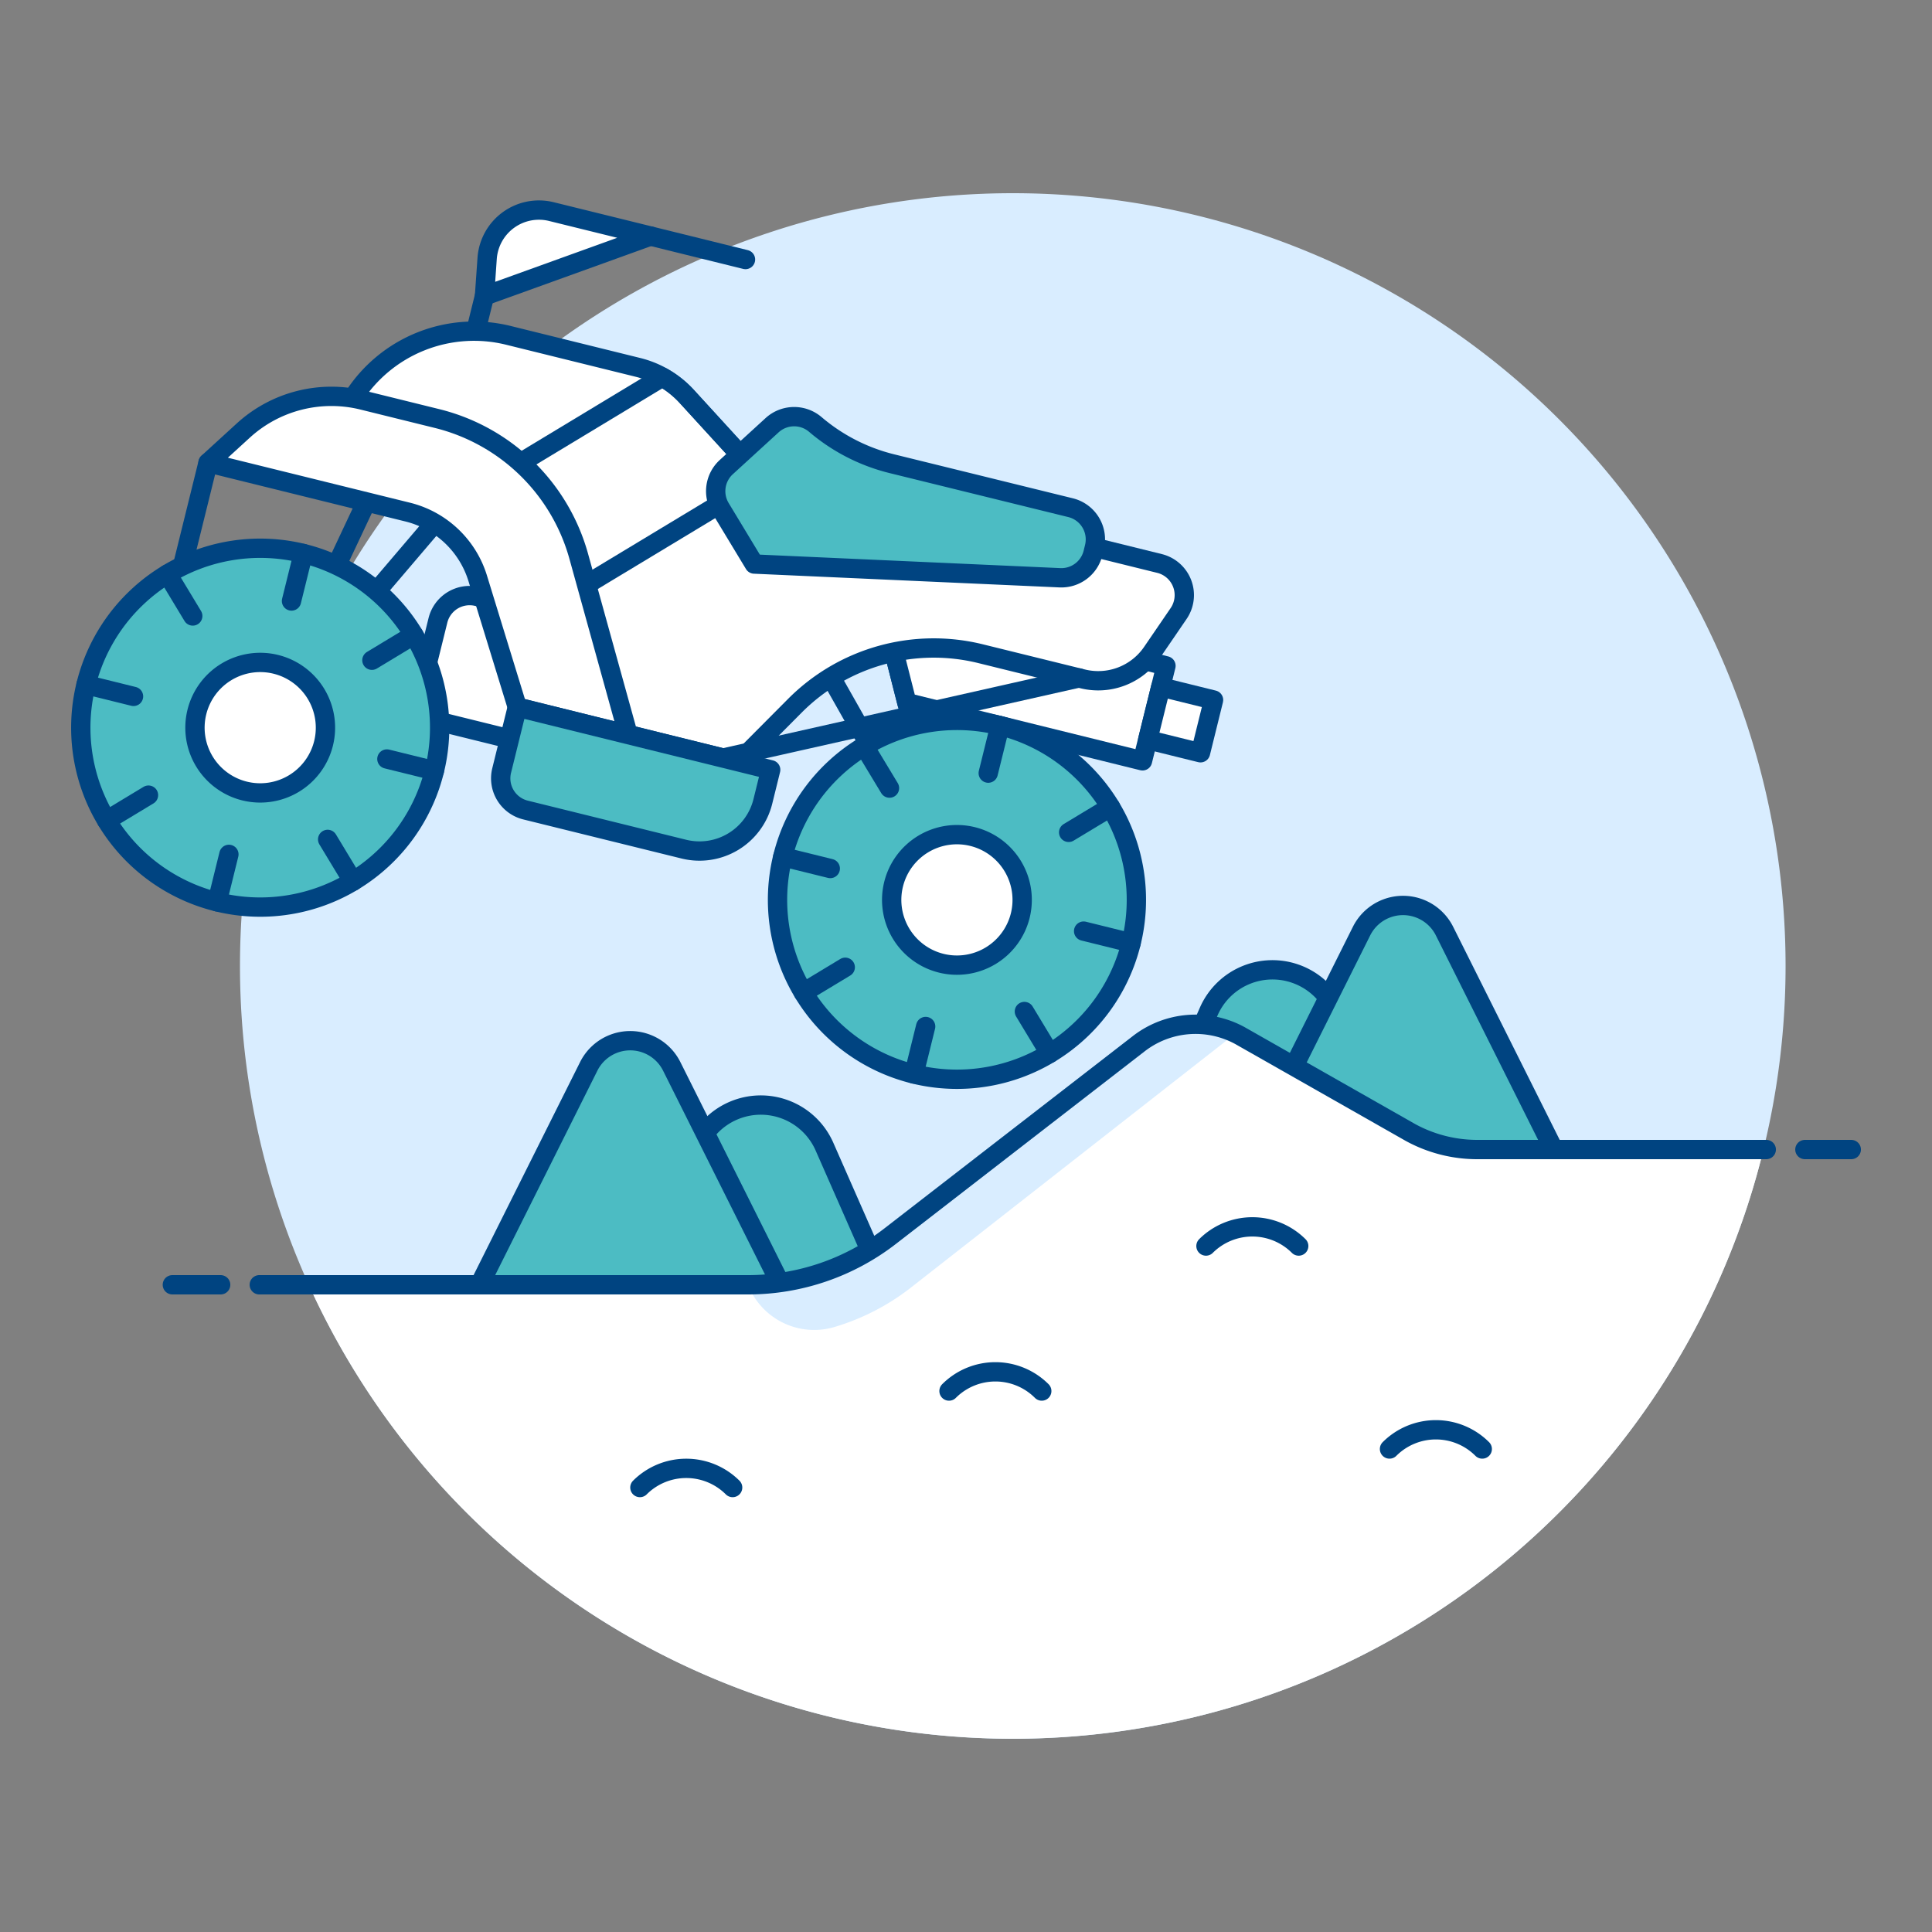 <svg viewBox="0 0 100 100" height="100" width="100" xmlns="http://www.w3.org/2000/svg"><rect x="0" y="0" width="100" height="100" fill="#808080" stroke="none"/><path d="M12.421 50.000 A40.000 40.000 0 1 0 92.421 50.000 A40.000 40.000 0 1 0 12.421 50.000 Z" fill="#d9edff"/><path d="M59.421,59.5l3.146-7.152a3.6,3.6,0,0,1,6.638.113L72.021,59.5Z" fill="#4cbcc3"/><path d="M59.421,59.5l3.146-7.152a3.6,3.6,0,0,1,6.638.113L72.021,59.5Z" fill="none" stroke="#004481" stroke-linecap="round" stroke-linejoin="round"/><path d="M64.821,59.5l5.653-11.307a2.4,2.4,0,0,1,4.293,0L80.421,59.5Z" fill="#4cbcc3"/><path d="M64.821,59.5l5.653-11.307a2.4,2.4,0,0,1,4.293,0L80.421,59.5Z" fill="none" stroke="#004481" stroke-linecap="round" stroke-linejoin="round"/><path d="M45.821,66.5l-3.147-7.152a3.6,3.6,0,0,0-6.638.113L33.221,66.5Z" fill="#4cbcc3"/><path d="M45.821,66.5l-3.147-7.152a3.6,3.6,0,0,0-6.638.113L33.221,66.5Z" fill="none" stroke="#004481" stroke-linecap="round" stroke-linejoin="round"/><path d="M40.421,66.5,34.767,55.193a2.4,2.4,0,0,0-4.293,0L24.821,66.5Z" fill="#4cbcc3"/><path d="M40.421,66.5,34.767,55.193a2.4,2.4,0,0,0-4.293,0L24.821,66.5Z" fill="none" stroke="#004481" stroke-linecap="round" stroke-linejoin="round"/><path d="M73.009,58.621,64.176,53.6a4.8,4.8,0,0,0-5.237.419L46.064,63.989A12,12,0,0,1,38.718,66.5H15.985a40,40,0,0,0,75.291-7H76.457A7.2,7.2,0,0,1,73.009,58.621Z" fill="#ffffff"/><path d="M38.718,66.5a3.677,3.677,0,0,0,4.461,2.189,11.984,11.984,0,0,0,3.935-2.017L63.94,53.5a4.792,4.792,0,0,0-5,.526L46.064,63.989A12,12,0,0,1,38.718,66.5Z" fill="#d9edff"/><path d="M93.421 59.5L95.821 59.5" fill="none" stroke="#004481" stroke-linecap="round" stroke-linejoin="round"/><path d="M11.421 66.5L8.921 66.5" fill="none" stroke="#004481" stroke-linecap="round" stroke-linejoin="round"/><path d="M13.421,66.5h25.3a12,12,0,0,0,7.346-2.511l12.875-9.968a4.8,4.8,0,0,1,5.237-.419l8.833,5.019a7.2,7.2,0,0,0,3.448.879H91.421" fill="none" stroke="#004481" stroke-linecap="round" stroke-linejoin="round"/><path d="M33.121,76.994a3.4,3.4,0,0,1,4.8,0" fill="none" stroke="#004481" stroke-linecap="round" stroke-linejoin="round"/><path d="M62.421,64.494a3.4,3.4,0,0,1,4.8,0" fill="none" stroke="#004481" stroke-linecap="round" stroke-linejoin="round"/><path d="M49.121,72a3.393,3.393,0,0,1,4.8,0" fill="none" stroke="#004481" stroke-linecap="round" stroke-linejoin="round"/><path d="M71.921,75a3.393,3.393,0,0,1,4.8,0" fill="none" stroke="#004481" stroke-linecap="round" stroke-linejoin="round"/><path d="M43.008 35.049L49.531 46.574 46.273 33.749" fill="none" stroke="#004481" stroke-linecap="round" stroke-linejoin="round"/><path d="M60.35 34.463L59.136 39.381 46.938 36.367 45.524 30.8 60.35 34.463z" fill="#ffffff" stroke="#004481" stroke-linecap="round" stroke-linejoin="round"/><path d="M59.702 35.853H62.516V38.667H59.702z" fill="#ffffff" stroke="#004481" stroke-linecap="round" stroke-linejoin="round" transform="translate(10.28 87.648) rotate(-76.122)"/><path d="M10.768 23.953L8.743 32.149" fill="none" stroke="#004481" stroke-linecap="round" stroke-linejoin="round"/><path d="M23.852,31.183h3.377a1.689,1.689,0,0,1,1.689,1.689v3.377a1.688,1.688,0,0,1-1.688,1.688H23.852a1.689,1.689,0,0,1-1.689-1.689V32.871a1.689,1.689,0,0,1,1.689-1.689Z" fill="#ffffff" stroke="#004481" stroke-linecap="round" stroke-linejoin="round" transform="translate(-14.136 51.067) rotate(-76.124)"/><path d="M23.265 26.171L13.468 37.665 18.965 25.978" fill="none" stroke="#004481" stroke-linecap="round" stroke-linejoin="round"/><path d="M33.67,12.218l-8.592,3.1.138-1.966a2.688,2.688,0,0,1,3.323-2.4Z" fill="#ffffff" stroke="#004481" stroke-linecap="round" stroke-linejoin="round"/><path d="M33.67 12.218L38.587 13.433" fill="none" stroke="#004481" stroke-linecap="round" stroke-linejoin="round"/><path d="M25.078 15.313L24.268 18.592" fill="none" stroke="#004481" stroke-linecap="round" stroke-linejoin="round"/><path d="M18.274,20.59h0a7.411,7.411,0,0,1,8.038-3.233l6.707,1.658a5.056,5.056,0,0,1,2.524,1.5l3.073,3.362,21.4,5.288a1.688,1.688,0,0,1,.987,2.594L59.63,33.767a3.377,3.377,0,0,1-3.6,1.369l-5.273-1.3a10.132,10.132,0,0,0-9.613,2.692l-2.9,2.914L26.775,36.6l1.62-6.557Z" fill="#ffffff"/><path d="M38.616,23.876l-3.073-3.362a5.076,5.076,0,0,0-1.264-.993l-9.992,6.033.908,1.5,3.2,2.991-.405,1.639L39.233,24.9Z" fill="#ffffff"/><path d="M38.616,23.876l-3.073-3.362a5.076,5.076,0,0,0-1.264-.993l-9.992,6.033.908,1.5,3.2,2.991-.405,1.639L39.233,24.9Z" fill="none" stroke="#004481" stroke-linecap="round" stroke-linejoin="round"/><path d="M18.274,20.59h0a7.411,7.411,0,0,1,8.038-3.233l6.707,1.658a5.056,5.056,0,0,1,2.524,1.5l3.073,3.362,21.4,5.288a1.688,1.688,0,0,1,.987,2.594L59.63,33.767a3.377,3.377,0,0,1-3.6,1.369l-5.273-1.3a10.132,10.132,0,0,0-9.613,2.692l-2.9,2.914L26.775,36.6l1.62-6.557Z" fill="none" stroke="#004481" stroke-linecap="round" stroke-linejoin="round"/><path d="M40.516,44.347A9.287,9.287,0,1,1,47.3,55.59,9.286,9.286,0,0,1,40.516,44.347Z" fill="#4cbcc3"/><path d="M4.453,35.437A9.287,9.287,0,1,1,11.241,46.68,9.286,9.286,0,0,1,4.453,35.437Z" fill="#4cbcc3"/><path d="M40.516,44.347A9.287,9.287,0,1,1,47.3,55.59,9.286,9.286,0,0,1,40.516,44.347Z" fill="none" stroke="#004481" stroke-linecap="round" stroke-linejoin="round"/><path d="M4.453,35.437A9.287,9.287,0,1,1,11.241,46.68,9.286,9.286,0,0,1,4.453,35.437Z" fill="none" stroke="#004481" stroke-linecap="round" stroke-linejoin="round"/><path d="M16.747,38.475a3.377,3.377,0,1,1-2.469-4.089A3.378,3.378,0,0,1,16.747,38.475Z" fill="#ffffff" stroke="#004481" stroke-linecap="round" stroke-linejoin="round"/><path d="M52.81,47.384A3.377,3.377,0,1,1,50.341,43.3,3.377,3.377,0,0,1,52.81,47.384Z" fill="#ffffff" stroke="#004481" stroke-linecap="round" stroke-linejoin="round"/><path d="M10.768,23.953l1.826-1.669a6.758,6.758,0,0,1,6.177-1.572l3.853.952A10.131,10.131,0,0,1,29.957,28.8l2.555,9.226L26.775,36.6l-2.05-6.67A5.066,5.066,0,0,0,21.1,26.505Z" fill="#ffffff"/><path d="M39.965,22.008l-2.371,2.168a1.689,1.689,0,0,0-.307,2.119l1.753,2.9,15.82.71a1.689,1.689,0,0,0,1.715-1.282l.073-.3a1.69,1.69,0,0,0-1.235-2.045L46.157,24A9.679,9.679,0,0,1,42.2,21.969h0A1.69,1.69,0,0,0,39.965,22.008Z" fill="#4cbcc3"/><path d="M39.965,22.008l-2.371,2.168a1.689,1.689,0,0,0-.307,2.119l1.753,2.9,15.82.71a1.689,1.689,0,0,0,1.715-1.282l.073-.3a1.69,1.69,0,0,0-1.235-2.045L46.157,24A9.679,9.679,0,0,1,42.2,21.969h0A1.69,1.69,0,0,0,39.965,22.008Z" fill="none" stroke="#004481" stroke-linecap="round" stroke-linejoin="round"/><path d="M10.768,23.953l1.826-1.669a6.758,6.758,0,0,1,6.177-1.572l3.853.952A10.131,10.131,0,0,1,29.957,28.8l2.555,9.226L26.775,36.6l-2.05-6.67A5.066,5.066,0,0,0,21.1,26.505Z" fill="none" stroke="#004481" stroke-linecap="round" stroke-linejoin="round"/><path d="M37.43 39.236L55.847 35.09" fill="none" stroke="#004481" stroke-linecap="round" stroke-linejoin="round"/><path d="M15.696 28.649L15.088 31.108" fill="none" stroke="#004481" stroke-linecap="round" stroke-linejoin="round"/><path d="M8.668 29.715L9.977 31.883" fill="none" stroke="#004481" stroke-linecap="round" stroke-linejoin="round"/><path d="M4.453 35.437L6.911 36.045" fill="none" stroke="#004481" stroke-linecap="round" stroke-linejoin="round"/><path d="M5.518 42.465L7.686 41.156" fill="none" stroke="#004481" stroke-linecap="round" stroke-linejoin="round"/><path d="M11.241 46.68L11.848 44.222" fill="none" stroke="#004481" stroke-linecap="round" stroke-linejoin="round"/><path d="M18.269 45.615L16.959 43.447" fill="none" stroke="#004481" stroke-linecap="round" stroke-linejoin="round"/><path d="M22.484 39.892L20.025 39.285" fill="none" stroke="#004481" stroke-linecap="round" stroke-linejoin="round"/><path d="M21.418 32.865L19.25 34.174" fill="none" stroke="#004481" stroke-linecap="round" stroke-linejoin="round"/><path d="M47.304 55.59L47.912 53.131" fill="none" stroke="#004481" stroke-linecap="round" stroke-linejoin="round"/><path d="M54.332 54.524L53.022 52.356" fill="none" stroke="#004481" stroke-linecap="round" stroke-linejoin="round"/><path d="M58.547 48.802L56.088 48.194" fill="none" stroke="#004481" stroke-linecap="round" stroke-linejoin="round"/><path d="M57.482 41.774L55.313 43.083" fill="none" stroke="#004481" stroke-linecap="round" stroke-linejoin="round"/><path d="M51.759 37.559L51.151 40.017" fill="none" stroke="#004481" stroke-linecap="round" stroke-linejoin="round"/><path d="M44.731 38.624L46.04 40.792" fill="none" stroke="#004481" stroke-linecap="round" stroke-linejoin="round"/><path d="M40.516 44.347L42.975 44.954" fill="none" stroke="#004481" stroke-linecap="round" stroke-linejoin="round"/><path d="M41.581 51.375L43.75 50.065" fill="none" stroke="#004481" stroke-linecap="round" stroke-linejoin="round"/><path d="M35.4,43.952l-8.2-2.025a1.689,1.689,0,0,1-1.234-2.045l.81-3.278,13.114,3.24-.405,1.639A3.378,3.378,0,0,1,35.4,43.952Z" fill="#4cbcc3"/><path d="M35.4,43.952l-8.2-2.025a1.689,1.689,0,0,1-1.234-2.045l.81-3.278,13.114,3.24-.405,1.639A3.378,3.378,0,0,1,35.4,43.952Z" fill="none" stroke="#004481" stroke-linecap="round" stroke-linejoin="round"/></svg>